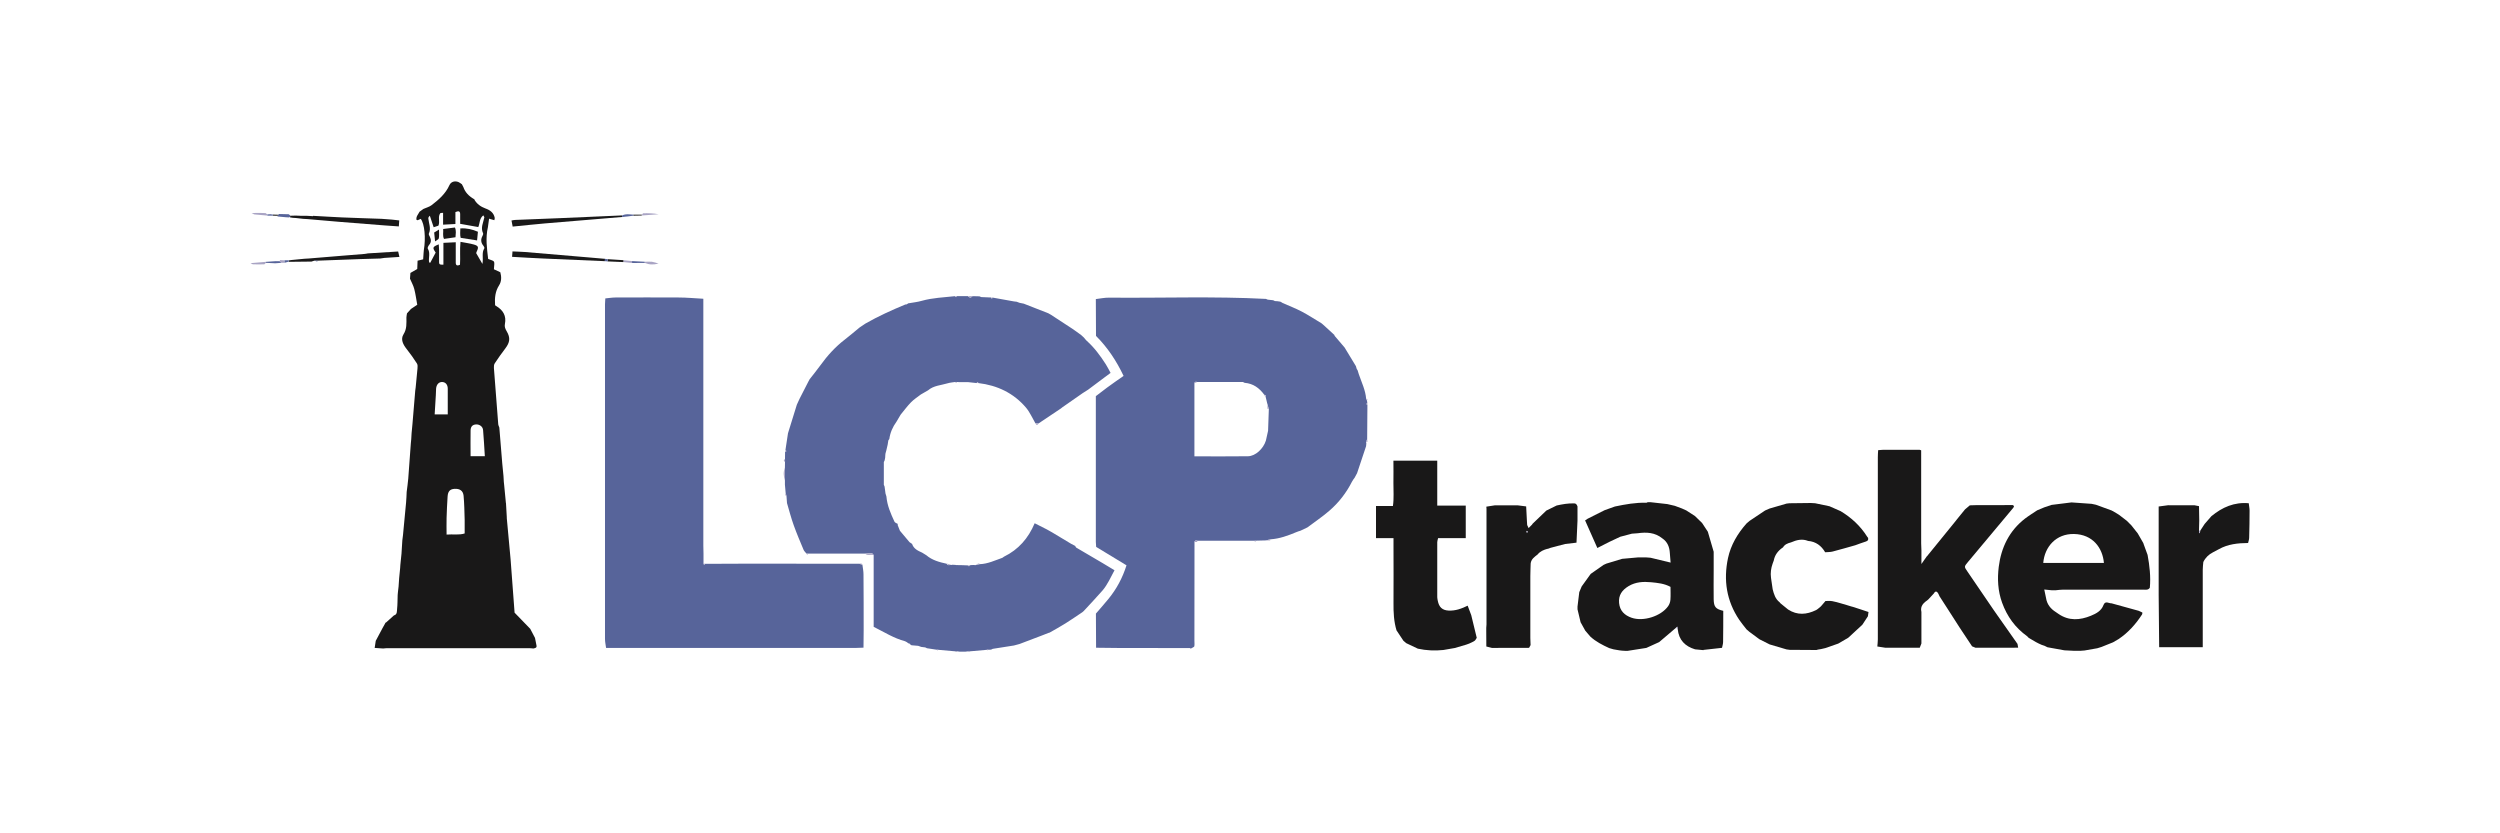 <?xml version="1.0" encoding="UTF-8"?><svg id="Layer_1" xmlns="http://www.w3.org/2000/svg" viewBox="0 0 300 100"><defs><style>.cls-1{fill:#a9a4c4;}.cls-2{fill:#191818;}.cls-3{fill:#57649a;}</style></defs><path class="cls-3" d="m164.04,48.07l.04.31c-.17.08-.13.14.01.19-.01,1.37-.02,2.73-.03,4.1-.04.12-.08.25-.12.37-.01.05,0,.11.02.16-.01.11-.02.23-.03.34-.36,1.08-.72,2.16-1.08,3.24-.1.18-.19.36-.29.54-.11.16-.24.31-.32.48-.68,1.34-1.59,2.52-2.73,3.5-.83.72-1.75,1.33-2.62,1.99-.28.13-.56.26-.84.4-.16.05-.32.09-.47.16-1.01.42-2.02.8-3.13.87-.18.04-.36.09-.54.13-.39.01-.79.02-1.18.03-.07,0-.13,0-.2.01-2.28,0-4.55,0-6.83,0-.15-.03-.32-.08-.36.15,0,3.94,0,7.89-.01,11.83,0,.23.03.46-.01.68-.02.09-.2.15-.3.22-.07,0-.14,0-.21,0-2.85,0-5.7,0-8.55-.01-.91,0-1.82-.02-2.73-.03,0-1.37-.01-2.73-.02-4.1.51-.6,1.04-1.18,1.53-1.79.95-1.17,1.66-2.48,2.14-4-1.22-.74-2.42-1.47-3.64-2.21-.01-.2-.03-.4-.04-.59v-17.5c.45-.34.89-.69,1.34-1.02.65-.48,1.32-.94,1.99-1.41-.87-1.83-1.93-3.42-3.31-4.8,0-1.47-.01-2.95-.02-4.42.53-.06,1.07-.18,1.6-.17,6.27.06,12.54-.18,18.81.15.07.03.14.06.22.09.22.02.43.05.65.07.07.03.14.07.21.1.1,0,.21.01.31.02.11.02.23.03.34.05.09.05.18.12.27.16.77.34,1.56.64,2.3,1.03.82.43,1.6.95,2.39,1.42l.35.31c.39.36.79.72,1.18,1.08,0,.05.01.08.04.12.39.46.78.92,1.18,1.38,0,0,0,0,0,0,.45.75.91,1.49,1.36,2.24.03.11.07.23.1.34.03.05.07.1.1.15h0c.05.17.1.32.15.48.33.97.8,1.91.88,2.96.03.07.06.14.1.21Zm-11.79,1.01l-.14-.54c-.01-.05-.03-.11-.05-.16-.05-.22-.11-.45-.16-.67,0-.15.05-.32-.18-.33-.59-.81-1.33-1.36-2.36-1.44-.07-.03-.14-.07-.21-.1-1.82,0-3.64,0-5.46,0-.15-.02-.32-.09-.36.15v8.77c2.19,0,4.31.02,6.42-.01.91-.01,1.86-.91,2.16-1.89.09-.39.17-.78.26-1.17l.09-2.6Z"/><path class="cls-3" d="m109.16,77.24l-.07-.03h-.07c-.07-.05-.13-.1-.2-.15-.07-.04-.14-.07-.21-.11-1.36-.36-2.52-1.11-3.77-1.73v-8.61c-.06-.07-.12-.19-.19-.2-.27-.01-.55,0-.83.02-2.28,0-4.56,0-6.84,0-.07,0-.13,0-.2,0-.12-.15-.28-.28-.35-.45-.41-.98-.83-1.96-1.19-2.97-.31-.86-.54-1.76-.8-2.64-.02-.28-.04-.56-.06-.83-.03-.12-.07-.24-.1-.37-.03-.34-.06-.67-.09-1.01v-.5c0-.53,0-1.05,0-1.58,0-.22,0-.43.01-.65v-.36c.01-.29.01-.57.01-.86h.03c.15-.04.16-.11.01-.18.1-.68.21-1.36.31-2.04.35-1.14.71-2.28,1.06-3.42.11-.23.21-.46.32-.7.35-.68.7-1.37,1.05-2.05.05-.1.11-.2.16-.3.43-.56.88-1.1,1.29-1.67.84-1.17,1.8-2.23,2.95-3.11.6-.46,1.17-.96,1.76-1.44.23-.16.47-.31.7-.47,1.54-.88,3.15-1.61,4.79-2.29.06.01.11,0,.16-.02.07-.04.15-.09.22-.13.04,0,.08,0,.11-.01.5-.09,1-.14,1.48-.28,1.31-.37,2.66-.41,4-.56.07.15.14.14.2,0,.45,0,.9,0,1.35,0,.18.22.36.22.54,0,.28,0,.55.02.83.02.07.03.15.06.22.09.39.02.78.04,1.17.05.06.15.12.17.19.01.85.15,1.71.31,2.56.46.11.01.22.02.33.04.12.04.23.09.35.13.17.03.33.06.5.1.98.38,1.96.77,2.94,1.15.11.06.21.12.32.18.87.57,1.74,1.13,2.6,1.7.35.23.68.49,1.02.73.11.1.22.21.34.31.11.13.21.27.33.38.92.82,1.64,1.8,2.3,2.83.21.33.38.68.57,1.03-.29.22-.52.38-.74.55-.65.49-1.3.98-1.95,1.46-.22.14-.44.28-.66.42-.81.57-1.63,1.13-2.44,1.7-.05.04-.1.09-.16.13-.9.6-1.8,1.21-2.7,1.81-.12,0-.25-.01-.37-.02-.37-.63-.66-1.32-1.12-1.87-1.49-1.76-3.45-2.69-5.73-2.96-.06-.15-.12-.17-.2,0-.34-.04-.68-.07-1.02-.11-.34,0-.69,0-1.03,0-.11,0-.22-.01-.33-.02-.07,0-.13,0-.2,0-.3.05-.62.07-.91.16-.79.24-1.67.26-2.34.84-.29.17-.58.34-.87.5-.4.31-.83.58-1.18.94-.45.46-.83.98-1.24,1.48-.17.29-.34.58-.51.86-.45.62-.75,1.3-.85,2.06h0c-.04.05-.08.11-.12.17-.03.17-.05.34-.08.51-.05.23-.11.46-.16.69-.03.12-.07.24-.1.36,0,.05-.01.11-.02.16,0,.12-.02.23-.02.35-.02.11-.04.21-.06.32-.03.07-.06.14-.1.21,0,.91,0,1.82,0,2.73.03.07.06.14.09.21.04.28.07.55.11.83.04.12.07.24.11.36.09,1.09.52,2.06.97,3.03.06.12.25.17.39.26h0s0,.09-.01.14c.09.23.18.45.27.68.38.46.77.91,1.15,1.37h0c.1.07.21.14.31.21h0c.19.59.7.82,1.21,1.05.17.1.33.21.5.31.7.6,1.56.83,2.44,1.02.12.27.34.14.54.14h.08s.08-.02.08-.02c.12,0,.23.01.35.02l.08.02h.08c.45,0,.91.02,1.36.04.07.15.14.13.2-.01.05,0,.11-.02.16-.03.11,0,.23,0,.34-.01l.17.02.53-.12c.96-.03,1.82-.45,2.71-.76.07-.05.13-.09.2-.14,1.74-.85,2.92-2.21,3.68-4.01.51.26.98.5,1.46.74.21.12.43.24.64.36.76.46,1.52.91,2.28,1.37.16.08.32.16.48.25.05.07.07.17.14.21,1.05.62,2.1,1.23,3.15,1.85.46.27.92.55,1.43.86-.47.86-.83,1.72-1.44,2.43-.73.84-1.5,1.64-2.25,2.46l-.16.14c-.68.45-1.35.92-2.04,1.35-.62.39-1.26.74-1.89,1.1-.06.02-.11.03-.17.05-.26.1-.52.21-.79.31-.89.34-1.77.68-2.66,1.01-.22.06-.45.12-.67.18l-2.54.4c-.07.03-.14.07-.21.1-.11,0-.22,0-.33.01-.06,0-.12,0-.18.01-.68.06-1.36.12-2.03.18-.07,0-.14,0-.2,0l-.33.04c-.23,0-.46,0-.68,0-.11-.01-.22-.03-.33-.04h-.2c-.68-.06-1.36-.12-2.03-.18-.06,0-.12,0-.18-.01-.4-.06-.8-.12-1.19-.18-.07-.03-.14-.07-.21-.1-.16-.02-.32-.04-.48-.06l-.37-.13c-.27-.02-.54-.04-.81-.07,0,0,0,0,0,0-.06-.05-.13-.09-.19-.14Z"/><path class="cls-3" d="m84.4,35.87c0,9.87,0,19.74,0,29.6,0,.31.01.63.02.94,0,.4,0,.8,0,1.21.03.17.09.2.2.04,1.68,0,3.37-.02,5.05-.02,4.48,0,8.97,0,13.45.01.12.04.25.08.37.12.05.39.13.78.13,1.17.02,2.24.02,4.49.02,6.73,0,.68-.01,1.36-.02,2.05-.29.01-.57.03-.86.03-9.52,0-19.05,0-28.57,0-.45,0-.91,0-1.46,0-.05-.37-.13-.73-.13-1.08,0-13.38,0-26.77,0-40.15,0-.22.03-.44.04-.71.43-.04.83-.11,1.22-.11,2.52,0,5.03-.02,7.55,0,.99,0,1.99.1,2.98.15Z"/><path class="cls-2" d="m60.81,62.13c.15,1.66.31,3.32.46,4.98.16,2.18.32,4.37.48,6.41.7.72,1.29,1.33,1.88,1.94.19.36.38.73.57,1.09.06.3.12.61.18.91.06.3-.18.3-.36.36-.17-.01-.34-.04-.51-.04-5.67,0-11.34,0-17.01,0-.17,0-.34.02-.51.04-.34-.02-.69-.05-1.03-.07.04-.28.08-.57.13-.85.27-.52.54-1.03.82-1.54.1-.19.21-.38.32-.57,0,0-.02-.07-.02-.07l.07.02c.33-.3.66-.59.99-.89.41-.11.35-.48.38-.76.06-.56.05-1.12.07-1.68.01-.11.02-.23.03-.34.03-.23.06-.46.08-.69.02-.34.04-.68.07-1.02l.12-1.21c0-.11.01-.23.02-.34.05-.46.09-.92.14-1.37.03-.53.07-1.06.1-1.6.03-.21.06-.42.08-.64.12-1.3.25-2.6.37-3.9.04-.42.05-.84.07-1.26.06-.53.15-1.07.19-1.6.11-1.41.21-2.82.31-4.23.02-.17.04-.35.05-.52.01-.23.03-.46.04-.69.04-.39.07-.78.11-1.17.02-.24.04-.48.06-.72.09-1.08.18-2.16.27-3.24.02-.12.03-.25.05-.37.07-.76.15-1.52.22-2.29.02-.19.03-.43-.06-.58-.38-.59-.78-1.17-1.22-1.72-.44-.55-.78-1.18-.4-1.79.42-.67.35-1.33.35-2.02,0-.17.05-.34.07-.5.16-.18.32-.35.48-.53.23-.15.46-.31.75-.5-.12-.65-.2-1.29-.36-1.9-.11-.43-.34-.82-.51-1.23.02-.23.03-.46.05-.69.29-.16.57-.33.82-.47.02-.36.03-.69.04-1,.27-.07.45-.11.67-.16.02-.27.03-.52.05-.76,0-.12.02-.23.03-.35.25-1.45.09-3.15-.37-3.75-.13.06-.25.11-.38.17-.04-.04-.08-.05-.13-.04-.08-.41.21-.67.37-.99l.46-.33c.33-.15.7-.24.98-.45.86-.66,1.68-1.37,2.14-2.4.19-.42.64-.55,1.08-.38.15.06.28.18.42.27l.18.35c.21.6.62,1.05,1.27,1.43l.06-.02-.03.06c.31.54.77.87,1.34,1.08.56.2,1,.51,1.12,1.14.01.07-.03.16-.05.27-.19-.05-.37-.1-.63-.18-.05.38-.09.7-.14,1.02-.3,1.28-.12,2.55.03,3.81.84.33.78.12.69,1.24.25.12.5.24.77.36.15.55.15,1.1-.15,1.57-.46.72-.54,1.49-.48,2.39.01,0,.08.05.15.1.81.49,1.23,1.17,1.03,2.15-.07.33.05.59.22.88.46.78.38,1.32-.17,2.05-.44.58-.87,1.18-1.27,1.79-.1.15-.11.38-.1.56.17,2.25.34,4.49.52,6.74.01.14.09.27.13.4.12,1.43.23,2.86.35,4.29.05.51.1,1.03.15,1.54.01.23.03.46.04.69.01.12.02.25.04.37l.21,2.18h.01c.03.58.07,1.16.1,1.74Zm-3.4-34.88c-.77-.14-1.48-.26-2.19-.39,0-.44,0-.81,0-1.18-.01-.39-.23-.37-.57-.23v1.43c-.52.03-.96.05-1.48.08v-1.42c-.16.02-.29,0-.33.04-.34.44-.01.99-.23,1.5-.17.06-.37.13-.57.19-.17-.5-.32-.94-.46-1.38-.14.12-.19.23-.18.33.06.6.35,1.2.06,1.82-.04.09.07.26.13.39.15.33.18.64-.09.95-.1.12-.22.37-.17.45.34.53.07,1.1.16,1.64,0,.03.09.04.14.06.21-.4.43-.8.65-1.22-.41-.6-.39-.68.37-.99.01.24.04.46.04.68,0,.49,0,.97,0,1.46,0,.35.22.29.52.3v-2.62c.52-.03.97-.05,1.48-.07,0,.4,0,.71,0,1.02,0,.49-.01.97,0,1.46.01.32.2.37.51.22.06-.88-.04-1.78.06-2.75.6.12,1.11.18,1.6.32.56.16.6.32.34.86-.03.07-.06.15-.06.17.25.43.46.8.75,1.3.14-.72-.12-1.33.23-1.87.04-.06-.04-.23-.11-.31-.31-.37-.34-.76-.11-1.18.05-.1.11-.24.07-.32-.32-.67.02-1.26.15-1.89.01-.06-.06-.13-.12-.26-.49.37-.4.94-.6,1.39Zm-1.65,36.77c0-.56.01-1.1,0-1.63-.03-.97-.04-1.93-.13-2.9-.06-.61-.46-.86-1.07-.83-.57.03-.81.3-.85.94-.05.85-.1,1.7-.12,2.55-.02.64,0,1.29,0,2,.77-.07,1.47.09,2.19-.14Zm2.42-9.27c-.07-1.09-.12-2.11-.21-3.13-.03-.43-.41-.7-.83-.69-.42.02-.66.24-.67.72-.02,1.02,0,2.04,0,3.09h1.71Zm-4.45-5.02c0-1.09.01-2.09,0-3.09,0-.5-.29-.8-.69-.8-.39,0-.67.31-.71.8-.02.26-.02.51-.03.77-.04.76-.09,1.52-.14,2.32h1.58Z"/><path class="cls-2" d="m231.23,66.76c.18-.22.35-.43.53-.65.98-1.21,1.97-2.42,2.95-3.63.04-.06.09-.12.13-.17.32-.39.64-.79.96-1.18.19-.16.39-.32.58-.49.23,0,.46-.01.69-.02,1.49,0,2.97,0,4.46-.01.25.12.12.25.01.39-1.79,2.14-3.58,4.28-5.37,6.42-.48.58-.49.57-.08,1.16,1.07,1.57,2.14,3.15,3.22,4.72.92,1.33,1.86,2.65,2.79,3.97.03.15.05.3.08.45-.33,0-.66,0-1,.01h-4.12c-.14-.06-.28-.11-.41-.17-.49-.74-.98-1.49-1.48-2.23-.48-.75-.97-1.51-1.45-2.26-.33-.51-.66-1.01-.98-1.52-.06-.12-.1-.25-.17-.36-.21-.33-.38-.21-.53.05-.22.24-.45.48-.67.72-.51.36-.98.74-.8,1.48,0,1.26,0,2.52,0,3.78-.07.17-.13.34-.2.51h-4.12c-.32-.05-.64-.1-.97-.15.02-.28.06-.56.06-.84,0-7.29,0-14.58,0-21.87,0-.28.02-.57.04-.85.18-.01.35-.03.53-.04,1.49,0,2.97,0,4.46,0,.06.02.11.04.17.06,0,3.72,0,7.44,0,11.15,0,.29.02.57.03.86v1.63c.28-.4.47-.67.66-.94Z"/><path class="cls-2" d="m257.21,65.22c.17.46.33.92.5,1.37.24,1.3.39,2.61.27,3.93-.18.31-.49.24-.76.24-1.6,0-3.2,0-4.8,0-1.63,0-3.26,0-4.88,0-.28,0-.56.04-.84.07-.17,0-.35,0-.52,0-.27-.03-.54-.06-.87-.09.08.41.15.7.21,1,.11.76.54,1.31,1.18,1.71.11.07.22.15.32.22,1.25.86,2.57.76,3.89.22.63-.26,1.25-.58,1.51-1.29.22-.56.64-.18.97-.2,1.09.3,2.17.6,3.26.9.14.07.29.13.43.2,0,.08.01.17-.03.23-.75,1.16-1.66,2.18-2.82,2.96-.22.13-.45.26-.67.39-.46.18-.92.37-1.37.55-.17.05-.34.1-.51.16-.51.09-1.03.18-1.54.27-.17.01-.35.03-.52.04-.23,0-.46,0-.69,0-.4-.02-.8-.04-1.2-.06-.68-.12-1.36-.24-2.04-.37-.11-.06-.22-.11-.34-.17-.12-.04-.24-.08-.36-.12-.12-.05-.23-.11-.35-.16-.11-.06-.22-.11-.33-.17-.29-.17-.58-.34-.87-.51-.06-.06-.11-.13-.17-.18-1.44-1.03-2.42-2.38-3.02-4.04-.51-1.41-.58-2.86-.4-4.31.29-2.31,1.26-4.31,3.14-5.77.47-.36.98-.67,1.47-1,.29-.12.58-.24.86-.36.29-.1.58-.2.86-.29.8-.1,1.6-.2,2.4-.3.8.06,1.6.11,2.41.17.17.04.35.07.52.11.63.23,1.26.46,1.89.69.04.03.09.06.14.07l.73.44c.31.24.63.48.94.72.19.19.37.37.56.56.25.32.51.64.76.96.23.4.46.8.69,1.2Zm-12.02,2.33h7.28c-.16-1.82-1.35-3.42-3.58-3.47-2.16-.05-3.54,1.54-3.7,3.47Z"/><path class="cls-2" d="m204.44,78.02c-.34-.03-.69-.06-1.03-.1-1.2-.36-1.95-1.12-2.08-2.4-.02-.11-.04-.22-.07-.32-.05.05-.1.09-.15.14-.67.57-1.34,1.14-2.01,1.71-.51.23-1.03.47-1.54.7-.74.12-1.49.23-2.23.35-.11,0-.23,0-.34,0-.11,0-.23-.01-.34-.02-.11-.01-.22-.02-.33-.04-.23-.04-.47-.08-.7-.12-.17-.05-.35-.1-.52-.15-.81-.37-1.6-.77-2.26-1.38-.2-.24-.41-.47-.61-.71-.19-.34-.37-.67-.56-1.01-.12-.52-.24-1.03-.37-1.55,0-.11,0-.23,0-.34.07-.57.14-1.14.21-1.72.1-.23.19-.46.29-.69.36-.5.72-1,1.08-1.5.51-.36,1.03-.72,1.54-1.08.12-.05.23-.1.35-.16.63-.19,1.26-.38,1.88-.57.63-.06,1.26-.11,1.89-.17.11,0,.23,0,.34,0,.11,0,.23,0,.34,0,.11,0,.23,0,.34,0,.17.01.34.03.51.04.77.19,1.54.37,2.4.58-.03-.43-.06-.78-.09-1.13-.04-.72-.27-1.35-.91-1.78-.88-.71-1.89-.76-2.95-.61-.23.02-.46.04-.69.05-.47.12-.93.25-1.4.37-.45.21-.89.42-1.34.63-.44.23-.88.45-1.41.72-.49-1.12-.98-2.21-1.47-3.31.1-.07.2-.13.3-.2.68-.34,1.37-.69,2.05-1.03.41-.15.82-.29,1.23-.44,1.25-.26,2.5-.49,3.78-.45.05,0,.1-.04.15-.07.1,0,.21,0,.31,0,.68.08,1.37.15,2.05.23.3.07.6.14.9.21.29.11.57.21.86.32.17.08.34.15.51.23.35.22.69.45,1.04.67.29.28.57.56.86.84.23.35.46.7.69,1.05.23.8.47,1.6.7,2.4,0,.77,0,1.53,0,2.3,0,1.14-.02,2.27,0,3.4.02.93.24,1.17,1.15,1.39,0,1.24,0,2.49-.02,3.73,0,.24-.08.47-.13.71-.75.08-1.49.17-2.24.25Zm-3.97-7.59c-.75-.41-1.54-.48-2.32-.56-.94-.09-1.87-.05-2.73.47-.77.47-1.22,1.08-1.13,2.02.09.95.67,1.48,1.5,1.77,1.41.49,3.52-.18,4.38-1.38.16-.22.26-.51.28-.78.04-.51.01-1.02.01-1.54Z"/><path class="cls-2" d="m213.95,65.69l-.06.04c-.54.38-.92.88-1.04,1.54-.04.12-.09.23-.13.35-.2.56-.28,1.13-.2,1.72.07.46.13.92.2,1.37.15.59.32,1.16.83,1.56.04.04.07.08.11.13.3.25.6.49.91.74,1.11.72,2.23.62,3.36.07.21-.11.39-.3.58-.45.18-.21.37-.43.55-.64.27,0,.55-.03.82.02.36.06.7.17,1.06.27.23.07.45.13.68.2.17.05.35.11.52.16.06.02.13.04.19.05.28.09.56.18.84.27.35.12.7.23,1.05.35-.02.17-.05.34-.07.51-.22.34-.45.68-.67,1.02h0c-.56.52-1.13,1.04-1.69,1.56-.4.23-.8.47-1.2.7-.52.18-1.03.36-1.55.54-.17.04-.34.08-.52.12-.12.02-.24.04-.37.06l-.17.05c-1.07,0-2.14-.01-3.21-.02-.13-.02-.25-.03-.38-.05l-2.03-.6c-.41-.21-.82-.42-1.23-.62-.4-.29-.79-.59-1.19-.88-.12-.1-.24-.21-.36-.31-.29-.38-.6-.74-.87-1.14-1.53-2.27-1.91-4.77-1.35-7.41.34-1.58,1.15-2.94,2.22-4.15.12-.1.24-.21.36-.31.62-.42,1.25-.84,1.87-1.25.18-.08.37-.16.55-.24.68-.2,1.35-.39,2.03-.59.11-.01.23-.03.34-.04.86-.01,1.72-.02,2.58-.03.17.01.34.02.51.03.57.12,1.15.24,1.72.36.45.2.9.39,1.34.59,1.29.78,2.37,1.77,3.18,3.06.04.05.07.09.11.14.06.23-.02.36-.26.44-.43.13-.85.3-1.28.45-.9.25-1.8.52-2.7.75-.29.08-.61.06-.91.09-.46-.79-1.12-1.28-2.05-1.36-.72-.29-1.39-.11-2.06.18-.39.1-.76.24-.97.63Z"/><path class="cls-2" d="m167.59,75.67c-.33-1.08-.38-2.18-.37-3.3.02-2.29,0-4.57,0-6.86,0-.28,0-.56,0-.93h-2.1v-3.86h2.03c.14-.95.05-1.86.06-2.76.02-.88,0-1.76,0-2.68h5.26v5.39h3.42v3.91h-3.32c-.05.22-.1.35-.1.48,0,2.2,0,4.4,0,6.6,0,.14.04.28.06.42.15.78.54,1.15,1.3,1.19.82.04,1.57-.23,2.29-.59.14.38.28.76.43,1.14.22.91.44,1.81.66,2.72-.08.12-.15.28-.26.36-.2.14-.43.22-.65.33-.12.04-.24.08-.36.13-.45.13-.9.27-1.36.4-.46.08-.92.16-1.38.24-1.03.11-2.05.06-3.06-.16-.46-.22-.93-.44-1.39-.66-.11-.1-.23-.19-.34-.29-.27-.41-.54-.81-.81-1.22Z"/><path class="cls-2" d="m185.71,65.85c-.46.13-.89.3-1.2.69-.37.29-.77.55-.83,1.08-.01.51-.04,1.02-.04,1.53,0,2.47,0,4.94,0,7.41,0,.28.02.57.03.85-.06.11-.12.22-.18.33-1.49,0-2.97,0-4.46.01-.22-.06-.45-.11-.67-.17,0-.63,0-1.26-.01-1.89,0-.11,0-.23,0-.34.01-.14.03-.28.03-.42,0-4.62,0-9.25,0-13.87,0-.09-.01-.17-.02-.26.34-.05.68-.11,1.02-.16.91,0,1.83,0,2.74,0,.32.04.65.08,1.02.13.03.58.06,1.16.09,1.74,0,.16.02.33.03.49.06.12.11.24.17.37.13-.13.25-.25.38-.38.05-.02.07-.06.07-.11.56-.54,1.12-1.08,1.68-1.61.41-.2.83-.41,1.24-.61.69-.15,1.39-.28,2.11-.25.27.01.31.19.39.36,0,.57,0,1.14,0,1.71-.04.87-.08,1.74-.12,2.64-.48.06-.92.11-1.37.16-.58.15-1.16.3-1.74.46-.12.04-.23.08-.35.13Zm-2.39-2.07s-.07-.05-.1-.08c-.02.05-.05.1-.05.14,0,.03.06.06.09.09.02-.05.04-.1.06-.15Z"/><path class="cls-2" d="m260.25,60.63c1.03,0,2.06,0,3.08,0,.18.04.37.07.55.11.01.57.02,1.15.03,1.72,0,.4-.02.79-.03,1.19v.31s.05,0,.08.01c.02-.1.05-.19.07-.29.18-.27.35-.54.53-.81.27-.31.54-.62.81-.93,1.3-1.07,2.75-1.71,4.48-1.55.03.3.1.6.1.89,0,1.08-.02,2.15-.05,3.23,0,.22-.08.43-.13.65-1.22.01-2.42.13-3.52.75l-.68.36c-.52.26-.92.65-1.17,1.17-.03.31-.07.62-.07.93,0,2.8,0,5.59,0,8.39v.9h-5.23c-.02-2.07-.04-4.17-.06-6.27,0-1.43,0-2.86,0-4.29,0-2.11,0-4.21,0-6.32.4-.05.8-.1,1.19-.16Z"/><path class="cls-2" d="m37.56,25.9c1.16.06,2.32.14,3.48.19,1.59.07,3.17.11,4.76.17.4.03.8.06,1.21.09.28.03.55.06.9.1-.02.22-.03.43-.05.72-.6-.04-1.16-.08-1.71-.12-1.77-.14-3.55-.28-5.32-.42-1.32-.11-2.63-.23-3.95-.34-.17-.01-.34-.02-.52-.03-.29-.03-.57-.07-.86-.1-.12,0-.23-.02-.35-.02-.11-.02-.23-.04-.34-.05,0-.07,0-.14,0-.2.23,0,.46-.01.69-.02.23,0,.46.02.68.03h.69c.23.02.46.03.69.04Z"/><path class="cls-2" d="m74.64,26.04c-3.08.26-6.17.51-9.25.77-1.27.11-2.55.25-3.87.38-.05-.27-.09-.48-.14-.73.18-.03.31-.07.45-.07,1.77-.07,3.53-.13,5.3-.21,2.51-.1,5.01-.22,7.52-.33,0,.06,0,.12-.01.18Z"/><path class="cls-2" d="m44.09,30.41c1.21-.08,2.41-.15,3.69-.23.04.17.09.38.15.65-.64.04-1.23.08-1.81.12-.16.02-.32.04-.48.07-.34.01-.69.02-1.03.03-.46.01-.92.03-1.37.04-1.7.06-3.41.13-5.11.19-.14,0-.27,0-.41,0l-.34.11-2.73.03c0-.06,0-.11,0-.17.11-.02.23-.03.34-.05.51-.05,1.03-.1,1.54-.15.17,0,.34-.02.52-.03,1.37-.11,2.75-.23,4.12-.34.87-.07,1.73-.14,2.6-.21.11-.02.21-.03.32-.05Z"/><path class="cls-2" d="m72.57,31.34c-2.47-.11-4.95-.21-7.42-.32-1.22-.05-2.43-.13-3.7-.2.02-.22.03-.4.05-.65.52.03,1,.03,1.48.07,2.55.21,5.1.43,7.66.65.65.06,1.3.11,1.96.17,0,.09,0,.18-.01.28Z"/><path class="cls-1" d="m77.04,25.77c.05-.06.1-.18.15-.18.62-.01,1.23,0,1.85.12-.68.05-1.35.1-2.03.15,0-.03.02-.06.03-.09Z"/><path class="cls-3" d="m33.31,25.99s-.02-.07-.02-.11c.05-.04.1-.08.15-.12,0,0,0-.08,0-.08.4.01.81.02,1.21.03.06.04.11.08.17.13,0,.07,0,.14,0,.2-.06.02-.11.04-.17.05l-.34-.02c-.33-.03-.66-.06-.99-.09Z"/><path class="cls-1" d="m32.08,25.87c-.52-.05-1.04-.1-1.56-.14-.11-.05-.22-.09-.33-.14.17-.01.33-.03.5-.04.38,0,.76,0,1.14.02.08,0,.16.1.24.16,0,.05,0,.1.02.15Z"/><path class="cls-1" d="m30.04,31.58c.62-.05,1.25-.11,1.87-.16-.01.04-.01.08,0,.12-.06.06-.13.12-.19.18-.45,0-.9.02-1.34,0-.11,0-.22-.1-.33-.15Z"/><path class="cls-1" d="m77.38,31.41c.28,0,.57-.03.85,0,.27.04.53.14.8.22-.68.16-1.1.14-1.65-.08.01-.05.01-.09,0-.14Z"/><path class="cls-3" d="m74.64,26.04c0-.06,0-.12.01-.18.45-.23.92-.13,1.38-.1,0,.04,0,.08,0,.12-.46.06-.92.11-1.39.17Z"/><path class="cls-1" d="m75.85,31.56c-.34-.04-.69-.07-1.03-.11,0-.07,0-.15,0-.22.35.03.7.07,1.05.1,0,.08,0,.15,0,.23Z"/><path class="cls-3" d="m32.93,31.59c-.34-.02-.68-.04-1.02-.05-.01-.04-.01-.08,0-.12.4-.03.79-.06,1.19-.08.16,0,.32,0,.48.01.06.06.12.13.19.19-.22.02-.45.03-.67.05-.06,0-.11,0-.17,0Z"/><path class="cls-2" d="m74.81,31.23c0,.07,0,.15,0,.22-.63-.03-1.26-.05-1.89-.08,0-.09,0-.18-.01-.27.63.04,1.26.08,1.89.12Z"/><path class="cls-3" d="m75.85,31.56c0-.08,0-.15,0-.23.51.03,1.02.05,1.52.08.01.05.01.09,0,.14-.51,0-1.02,0-1.53.01Z"/><path class="cls-2" d="m76.02,25.88s0-.08,0-.12h1.01s-.03.07-.03.1l-.98.02Z"/><path class="cls-1" d="m33.76,31.54c-.06-.06-.12-.13-.19-.19.01-.05.02-.1.03-.14.18,0,.35.02.53.03,0,.1,0,.2.01.3-.13,0-.25,0-.38,0Z"/><path class="cls-3" d="m32.41,25.7c.12.02.23.03.35.05-.01.04-.01.08,0,.13-.22,0-.45,0-.67,0,0-.05-.01-.1-.02-.15.11,0,.23-.01.34-.02Z"/><path class="cls-3" d="m72.92,31.1c0,.09,0,.18.01.27-.12-.01-.24-.02-.36-.03,0-.09,0-.18.01-.28.11.01.22.02.34.04Z"/><path class="cls-1" d="m152.44,64.72s-.02.1-.02.14c-.17,0-.35,0-.52-.01.18-.04.36-.09.54-.13Z"/><path class="cls-3" d="m38.11,31.27s-.03.08-.04.12l-.37-.12c.14,0,.27,0,.41,0Z"/><path class="cls-1" d="m143.66,65.04c-.11,0-.23,0-.34,0,.05-.23.21-.18.36-.15-.01.05-.02.1-.02.14Z"/><path class="cls-1" d="m94.29,59.18c.03.12.07.24.1.37-.19-.08-.17-.22-.1-.37Z"/><path class="cls-1" d="m163.94,53.04c.04-.12.08-.25.12-.37.01.12.02.23.04.35-.05,0-.1.01-.16.02Z"/><path class="cls-1" d="m150.52,64.89c.07,0,.13,0,.2-.01-.06.15-.12.17-.2.01Z"/><path class="cls-1" d="m164.09,48.57c-.15-.05-.18-.12-.01-.19,0,.06,0,.13.01.19Z"/><path class="cls-1" d="m163.94,47.86s.1.02.15.02l-.05.19c-.03-.07-.06-.14-.1-.21Z"/><path class="cls-2" d="m47.6,29.72s.01,0,.02,0h-.02Z"/><path class="cls-1" d="m94.26,54.04c.15.08.13.14-.01.2v-.2Z"/><path class="cls-1" d="m152.24,49.08c-.05-.01-.1-.02-.15-.03,0-.17,0-.34.01-.51l.14.54Z"/><path class="cls-1" d="m143.68,45.84c-.12.05-.24.1-.36.15.05-.23.21-.17.36-.15Z"/><path class="cls-1" d="m151.89,47.72c-.06-.11-.12-.22-.18-.33.24.02.19.18.18.33Z"/><path class="cls-1" d="m152.76,36.03c.07.03.14.07.21.1-.07-.03-.14-.07-.21-.1Z"/><path class="cls-1" d="m149.35,45.94c-.07-.03-.14-.07-.21-.1.07.03.14.07.21.1Z"/><path class="cls-1" d="m143,77.77c-.07.15-.14.15-.21,0h.21Z"/><path class="cls-1" d="m151.9,35.87c.07.03.14.06.22.09-.07-.03-.14-.06-.22-.09Z"/><path class="cls-1" d="m94.2,57.67c-.2-.55-.21-1.02-.02-1.58,0,.53.01,1.05.02,1.58Z"/><path class="cls-1" d="m104.84,66.62c-.33-.13-.72.12-1.02-.18.28,0,.55-.03.83-.02.07,0,.13.13.19.2Z"/><path class="cls-1" d="m116.19,35.53c.18,0,.36,0,.54,0-.18.21-.36.21-.54,0Z"/><path class="cls-1" d="m117.4,67.62c.06.02.13.03.19.05-.18.04-.36.08-.53.12.11-.06.23-.11.34-.17Z"/><path class="cls-1" d="m113.62,67.63c.18.05.36.1.54.14-.19,0-.42.12-.54-.14Z"/><path class="cls-1" d="m110.53,77.58c-.12-.04-.25-.09-.37-.13.12.04.25.09.37.13Z"/><path class="cls-1" d="m124.63,50.82c-.13.21-.26.26-.37-.02.12,0,.25.01.37.02Z"/><path class="cls-1" d="m94.2,55.44c-.2-.13-.19-.25.01-.36v.36Z"/><path class="cls-1" d="m118.94,35.7c.06,0,.13,0,.19.01-.08.16-.14.14-.19-.01Z"/><path class="cls-1" d="m108.81,77.06c-.07-.04-.14-.07-.21-.11.07.04.14.07.21.11Z"/><path class="cls-1" d="m106.18,55.23c-.03.07-.06.14-.1.21.03-.07.06-.14.1-.21Z"/><path class="cls-1" d="m106.08,58.17c.03.07.06.14.09.21-.03-.07-.06-.14-.09-.21Z"/><path class="cls-1" d="m127.49,48.88c-.05.04-.1.09-.16.13.05-.04.1-.09.16-.13Z"/><path class="cls-1" d="m96.98,66.44c-.07.16-.14.15-.2,0,.07,0,.13,0,.2,0Z"/><path class="cls-1" d="m120.3,66.91c.07-.05.13-.09.2-.14-.07.05-.13.09-.2.14Z"/><path class="cls-1" d="m116.18,67.83c.07,0,.13,0,.2-.01-.06.14-.13.16-.2.01Z"/><path class="cls-1" d="m111.22,77.74c-.07-.03-.14-.07-.21-.1.07.03.14.07.21.1Z"/><path class="cls-1" d="m117.41,45.97c-.07,0-.13,0-.2,0,.07-.16.14-.14.2,0Z"/><path class="cls-1" d="m114.83,45.83c-.06.15-.13.17-.2,0,.07,0,.13,0,.2,0Z"/><path class="cls-1" d="m119.15,77.81c-.07.03-.14.07-.21.1.07-.03.14-.07.21-.1Z"/><path class="cls-1" d="m114.63,35.55c.07,0,.14,0,.2,0-.06.15-.13.16-.2,0Z"/><path class="cls-1" d="m117.55,35.56c.07.03.15.06.22.09-.07-.03-.15-.06-.22-.09Z"/><path class="cls-1" d="m112.6,77.94c-.07.17-.13.14-.18-.01.06,0,.12,0,.18.01Z"/><path class="cls-1" d="m118.6,77.92c-.05.15-.11.18-.18.01.06,0,.12,0,.18-.01Z"/><path class="cls-1" d="m114.84,78.12c-.07.15-.14.15-.2,0h.2Z"/><path class="cls-1" d="m116.38,78.11c-.06.15-.13.16-.2,0,.07,0,.14,0,.2,0Z"/><path class="cls-1" d="m103.13,67.66c.15-.05.3-.09.37.12-.12-.04-.25-.08-.37-.12Z"/><path class="cls-1" d="m84.43,67.62l.2.04c-.1.15-.16.13-.2-.04Z"/><path class="cls-1" d="m201.34,75.52c-.07-.06-.14-.12-.21-.19.05-.05.1-.09.15-.14.02.11.04.22.07.32Z"/><path class="cls-1" d="m183.33,63.78s-.04.1-.06.15c-.03-.03-.08-.06-.09-.09,0-.05.03-.09.05-.14.03.03.07.05.1.08Z"/><path class="cls-1" d="m263.89,63.66c.05,0,.1,0,.15.03-.02.1-.05.19-.07.29-.03,0-.05,0-.08-.01v-.31Z"/><path class="cls-3" d="m34.15,31.53c0-.1,0-.2-.01-.3.17,0,.34,0,.51,0,0,.06-.01.11,0,.17l-.49.13Z"/><path class="cls-2" d="m32.76,25.88s-.01-.08,0-.13c.23,0,.45.01.68.02-.05.04-.1.08-.15.12-.18,0-.35,0-.53-.01Z"/><path class="cls-2" d="m55.24,27.41c.8-.05,1.45.12,2.11.4-.03.37-.06.69-.1,1.04-.66-.1-1.29-.21-1.97-.31-.1-.38-.04-.76-.04-1.13Z"/><path class="cls-2" d="m53.18,27.48c.49-.06.93-.12,1.41-.18.18.38.09.76.07,1.17-.47.07-.91.14-1.38.2-.19-.4-.06-.78-.1-1.2Z"/><path class="cls-2" d="m52.21,28.97c-.04-.43-.07-.73-.11-1.07.15-.09.31-.18.58-.35,0,.41.04.74-.02,1.05-.02.12-.25.21-.45.37Z"/></svg>